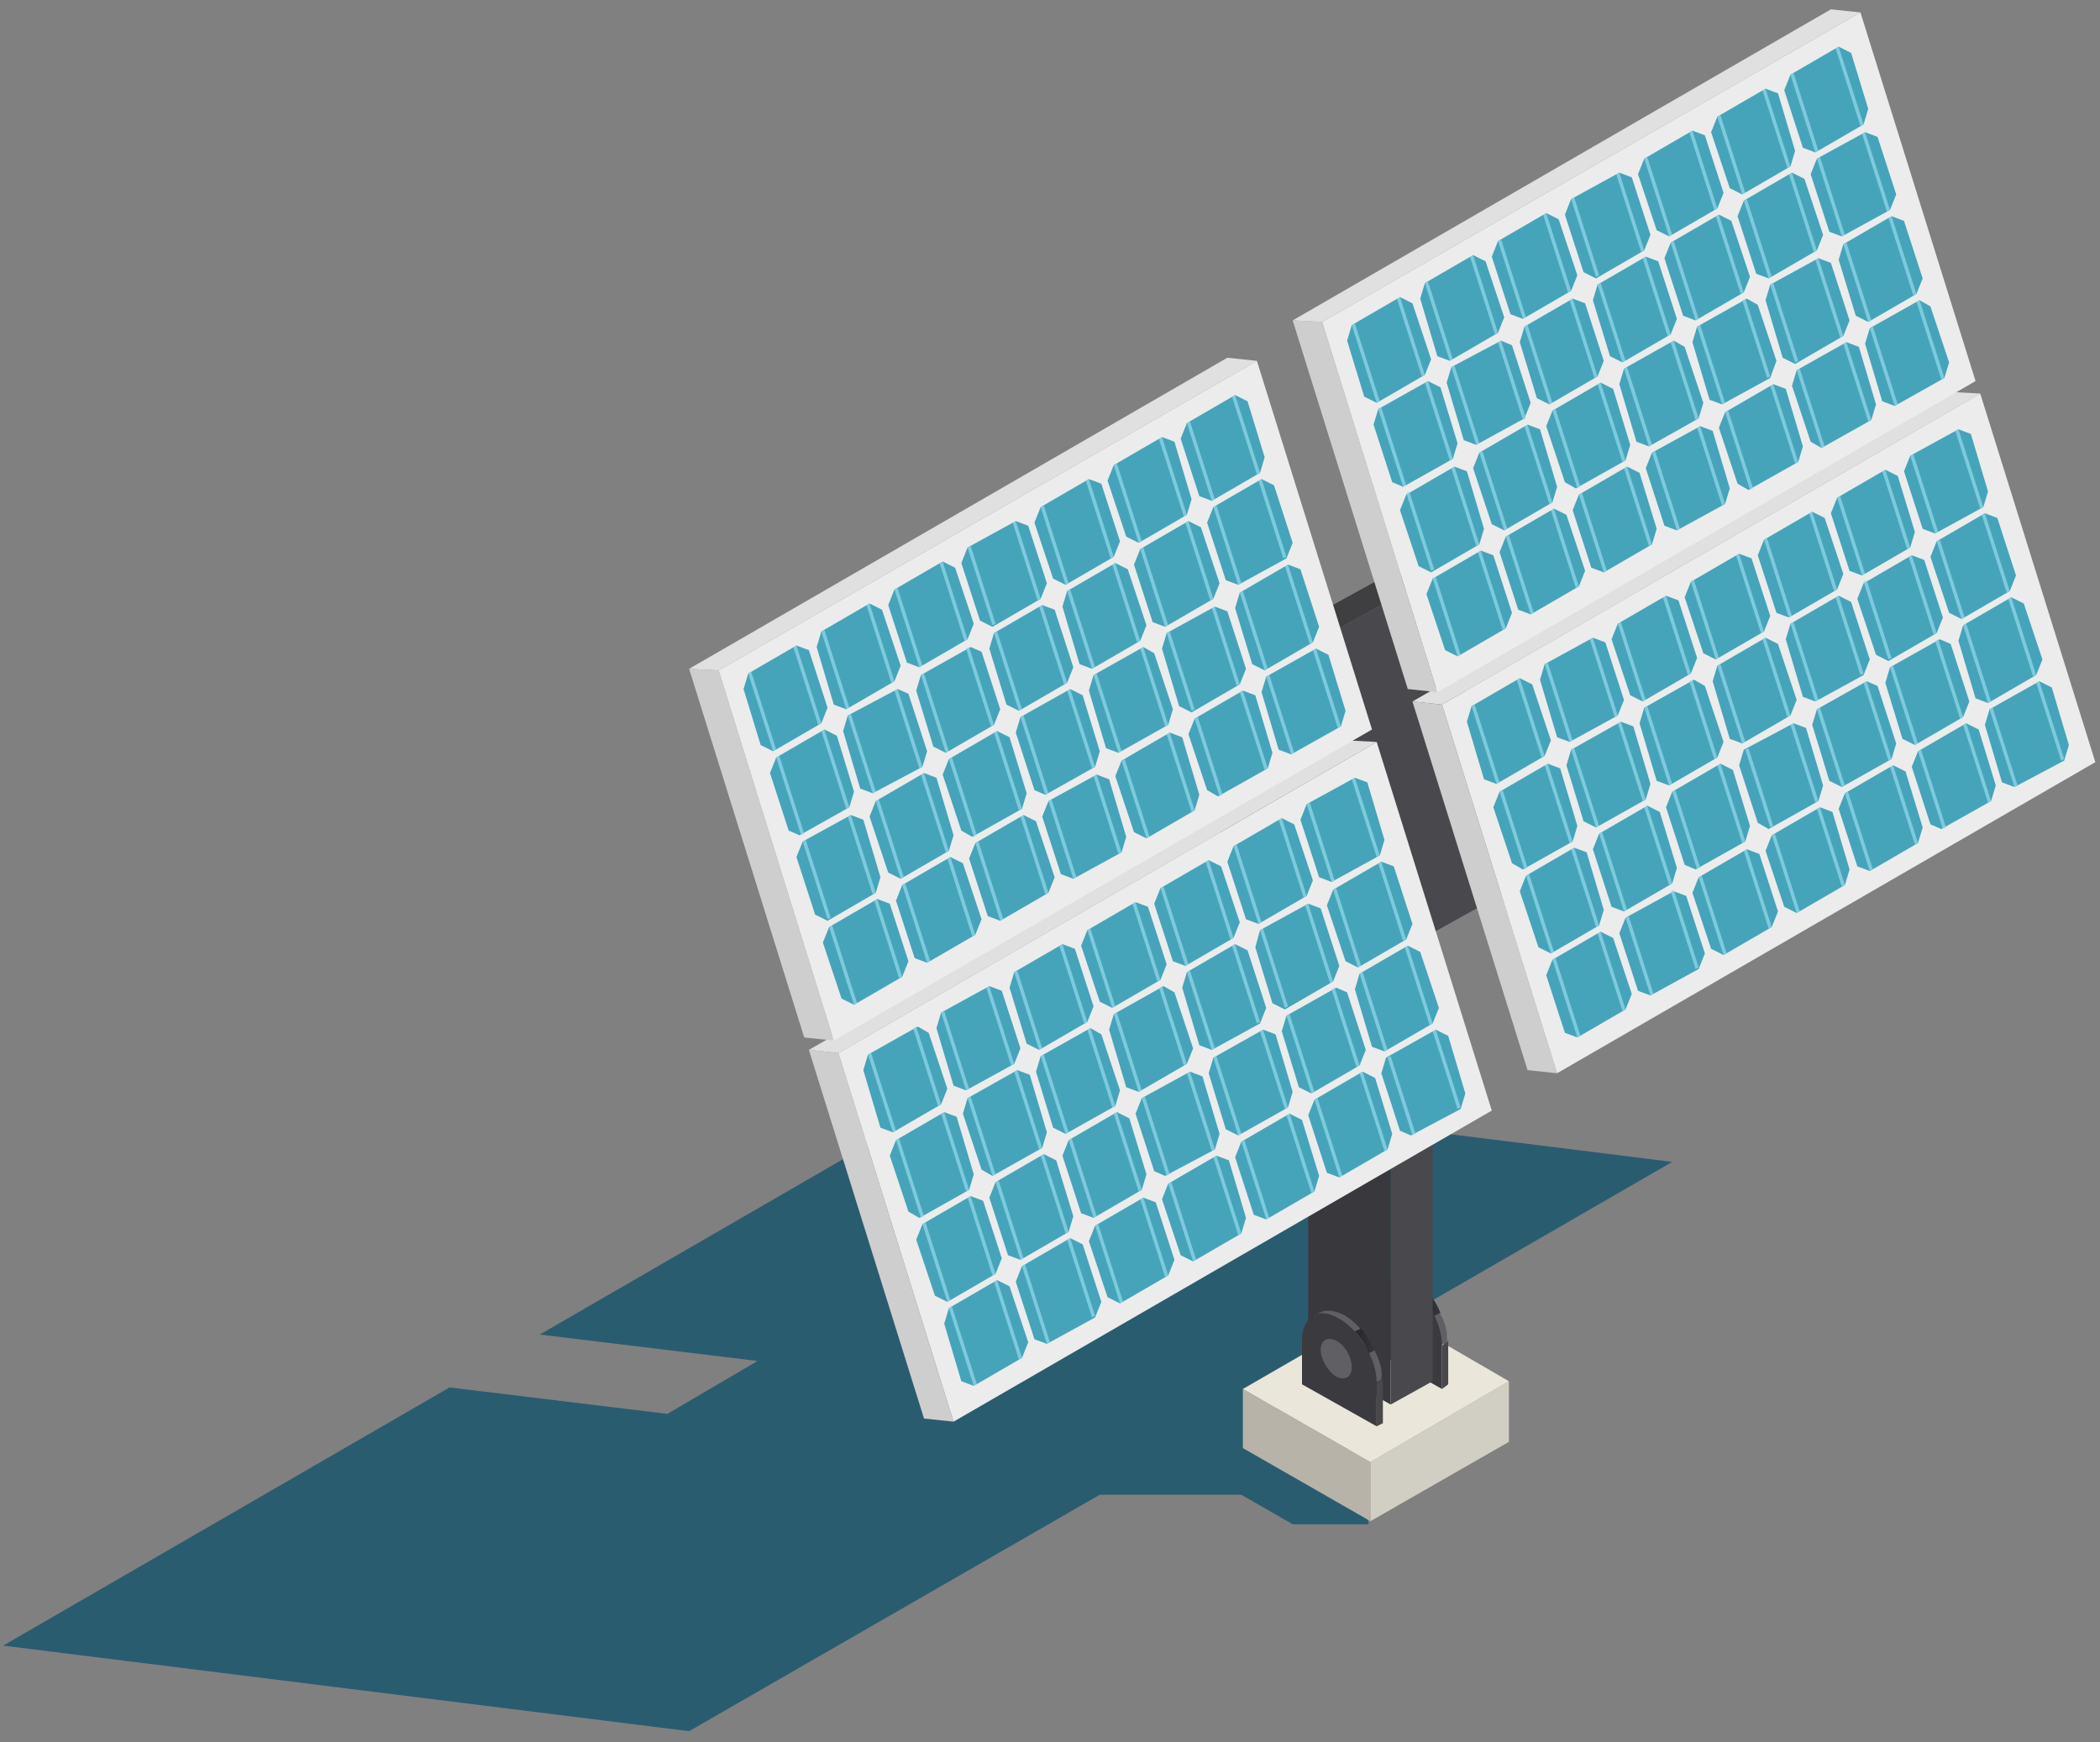 <?xml version="1.0" encoding="UTF-8"?>
<svg width="135px" height="112px" viewBox="0 0 135 112" version="1.1" xmlns="http://www.w3.org/2000/svg" xmlns:xlink="http://www.w3.org/1999/xlink">
    <rect x="0" y="0" width="135" height="112" fill="#808080" stroke="none"/>
    <!-- Generator: Sketch 54.1 (76490) - https://sketchapp.com -->
    <title>7</title>
    <desc>Created with Sketch.</desc>
    <defs>
        <linearGradient x1="3.115%" y1="52.638%" x2="103.585%" y2="52.638%" id="linearGradient-1">
            <stop stop-color="#27262A" offset="0%"></stop>
            <stop stop-color="#2F2F34" offset="59.63%"></stop>
            <stop stop-color="#37373D" offset="100%"></stop>
        </linearGradient>
        <linearGradient x1="1.086%" y1="49.919%" x2="100.608%" y2="49.919%" id="linearGradient-2">
            <stop stop-color="#27262A" offset="0%"></stop>
            <stop stop-color="#2F2F34" offset="59.63%"></stop>
            <stop stop-color="#37373D" offset="100%"></stop>
        </linearGradient>
        <linearGradient x1="2.6%" y1="54.438%" x2="103.062%" y2="54.438%" id="linearGradient-3">
            <stop stop-color="#27262A" offset="0%"></stop>
            <stop stop-color="#2F2F34" offset="59.63%"></stop>
            <stop stop-color="#37373D" offset="100%"></stop>
        </linearGradient>
    </defs>
    <g id="Page-1" stroke="none" stroke-width="1" fill="none" fill-rule="evenodd">
        <g id="20220-[преобразованный]" transform="translate(-276, -140)" fill-rule="nonzero">
            <g id="Group">
                <g id="7" transform="translate(276.2, 140)">
                    <polygon id="Path" fill="#2A5C70" points="80.3 90.3 107.3 74.7 63.2 69.2 34.5 85.8 48.5 87.5 42.7 90.9 28.7 89.2 2.84217094e-14 105.8 44.1 111.3 70.5 96.1 79.6 96.1 82.9 98 87.8 98 85.8 90.5 80.3 90.5"></polygon>
                    <g id="_x35__1_" transform="translate(43.8, 0)">
                        <g id="Group" transform="translate(35, 54)">
                            <g id="Axonometric_Cube_40_" transform="translate(0, 30)">
                                <polygon id="Cube_face_-_left_3_" fill="#B7B3A9" points="9.1 13.8 0.9 9.1 0.9 5.3 9.1 10"></polygon>
                                <polygon id="Cube_face_-_right_3_" fill="#D1CEC4" points="18 8.7 9.1 13.8 9.1 10 18 4.8"></polygon>
                                <polygon id="Cube_face_-_top_4_" fill="#EAE6DA" points="9.1 10 0.9 5.3 9.9 0.1 18 4.8"></polygon>
                            </g>
                            <g transform="translate(4, 0)" id="Path">
                                <g transform="translate(4, 27)">
                                    <polygon fill="#48484D" points="5.7 5.5 5.7 8.3 6.1 8 6.1 5.2"></polygon>
                                    <path d="M5.6,3.5 C5.4,3 5.1,2.5 4.7,2.1 C4.4,1.7 4,1.4 3.7,1.2 C3,0.8 2.4,0.8 2,1 L1.6,1.2 C2,0.9 2.6,1 3.3,1.4 C3.7,1.6 4,1.9 4.3,2.3 C4.7,2.7 5,3.2 5.2,3.7 C5.5,4.3 5.6,4.9 5.6,5.5 L6,5.3 C6.1,4.7 5.9,4 5.6,3.5 Z" fill="#5F5F64"></path>
                                    <path d="M3.3,1.4 C2,0.6 0.9,1.2 0.9,2.8 L0.9,5.6 L5.7,8.3 L5.7,5.5 C5.7,4 4.6,2.1 3.3,1.4 Z" fill="#3B3B3F"></path>
                                    <path d="M4.7,2 L4.3,2.2 C4.7,2.6 5,3.1 5.2,3.6 L5.6,3.4 C5.4,2.9 5.1,2.4 4.7,2 Z" fill="url(#linearGradient-1)"></path>
                                </g>
                                <g transform="translate(1, 0)">
                                    <polygon fill="#48484D" points="5.4 6.5 8.1 4.9 8.1 34.8 5.4 36.3"></polygon>
                                    <path d="M7.6,3 C7.3,2.4 7,1.9 6.6,1.4 C6.3,1 5.9,0.7 5.4,0.4 C4.7,0 4,-0.1 3.5,0.2 L0.8,1.7 C1.3,1.4 1.9,1.5 2.7,1.9 C3.1,2.1 3.5,2.5 3.9,2.9 C4.3,3.4 4.7,3.9 4.9,4.5 C5.2,5.2 5.4,5.8 5.4,6.5 L8.1,5 C8.1,4.3 7.9,3.6 7.6,3 Z" fill="#5F5F64"></path>
                                    <path d="M3.9,2.9 L6.6,1.4 C7,1.9 7.4,2.4 7.6,3 L4.9,4.5 C4.7,3.9 4.4,3.4 3.9,2.9 L3.9,2.9 Z" fill="url(#linearGradient-2)"></path>
                                    <path d="M2.8,2 C4.3,2.8 5.4,4.9 5.4,6.5 L5.4,36.3 L0.1,33.3 L0.1,3.5 C0.2,1.8 1.3,1.1 2.8,2 Z" fill="#39393D"></path>
                                </g>
                                <g transform="translate(0, 30)">
                                    <polygon fill="#48484D" points="5.5 4.9 5.5 7.7 5.9 7.5 5.9 4.7"></polygon>
                                    <path d="M5.4,2.9 C5.2,2.4 4.9,1.9 4.5,1.5 C4.2,1.1 3.8,0.8 3.5,0.6 C2.8,0.2 2.2,0.2 1.8,0.4 L1.4,0.6 C1.8,0.3 2.4,0.4 3.1,0.8 C3.5,1 3.8,1.3 4.1,1.7 C4.5,2.1 4.8,2.6 5,3.1 C5.3,3.7 5.4,4.3 5.4,4.9 L5.8,4.7 C5.9,4.1 5.7,3.5 5.4,2.9 Z" fill="#5F5F64"></path>
                                    <path d="M3.1,0.8 C1.8,0 0.7,0.6 0.7,2.2 L0.7,5 L5.5,7.7 L5.5,4.9 C5.5,3.4 4.4,1.5 3.1,0.8 Z" fill="#3B3B3F"></path>
                                    <path d="M4.5,1.4 L4.1,1.6 C4.5,2 4.8,2.5 5,3 L5.4,2.8 C5.2,2.4 4.9,1.9 4.5,1.4 Z" fill="url(#linearGradient-3)"></path>
                                </g>
                            </g>
                            <g id="Axonometric_Cylinder_36_" transform="translate(5, 32)" fill="#5F5F64">
                                <path d="M2.9,1.9 C2.9,2.5 2.5,2.8 1.9,2.5 C1.4,2.2 0.9,1.4 0.9,0.8 C0.9,0.2 1.3,-0.1 1.9,0.2 C2.5,0.5 2.9,1.3 2.9,1.9 Z" id="Cylinder_face_102_"></path>
                            </g>
                        </g>
                        <g id="Group" transform="translate(31, 36)">
                            <polygon id="Path" fill="#39393D" points="9.3 28.3 6.6 28 0.7 8.4 3.4 8.7"></polygon>
                            <polygon id="Path" fill="#3F3F42" points="3.4 8.7 0.7 8.4 14.3 0.9 17 1.1"></polygon>
                            <polygon id="Path" fill="#48484D" points="17 1.1 23 20.7 9.3 28.3 3.4 8.7"></polygon>
                        </g>
                        <g id="Group" transform="translate(39, 0)">
                            <g transform="translate(7, 25)">
                                <g id="Path">
                                    <polygon fill="#CECECE" points="10.1 44 8.2 43.8 0.8 20.1 2.7 20.3"></polygon>
                                    <polygon fill="#E0E0E0" points="2.7 20.3 0.8 20.1 35.4 0.2 37.3 0.3"></polygon>
                                    <polygon fill="#ECECEC" points="37.3 0.3 44.7 24 10.1 44 2.7 20.3"></polygon>
                                </g>
                                <g transform="translate(4, 2)">
                                    <g transform="translate(0, 16)">
                                        <g transform="translate(5, 16)">
                                            <polygon id="Path" fill="#45A4BA" points="2.4 7.7 1.6 7.4 0.4 3.7 0.8 2.7 3.9 0.9 4.7 1.3 5.9 4.9 5.5 5.9"></polygon>
                                            <path d="M0.8,2.7 L1,2.6 L2.6,7.6 L2.4,7.7 L0.8,2.7 Z M5.5,5.9 L3.9,0.9 L3.9,0.9 L3.7,1 L5.3,6 L5.5,5.9 L5.5,5.9 Z" id="Shape" fill="#96DAED" opacity="0.7"></path>
                                        </g>
                                        <g transform="translate(3, 11)">
                                            <polygon id="Path" fill="#45A4BA" points="2.7 7.3 1.9 6.9 0.7 3.3 1.1 2.3 4.2 0.5 5 0.8 6.1 4.5 5.8 5.5"></polygon>
                                            <path d="M1.1,2.3 L1.3,2.2 L2.9,7.2 L2.7,7.3 L1.1,2.3 Z M5.8,5.5 L4.2,0.5 L4.2,0.5 L4,0.6 L5.6,5.6 L5.8,5.5 L5.8,5.5 Z" id="Shape" fill="#96DAED" opacity="0.7"></path>
                                        </g>
                                        <g transform="translate(2, 6)">
                                            <polygon id="Path" fill="#45A4BA" points="1.9 6.9 1.2 6.5 0 2.9 0.4 1.9 3.5 0.1 4.3 0.4 5.4 4.1 5.1 5.1"></polygon>
                                            <path d="M0.4,1.9 L0.6,1.8 L2.2,6.8 L2,6.9 L0.4,1.9 Z M5.1,5.1 L3.5,0.1 L3.5,0.1 L3.3,0.2 L4.9,5.2 L5.1,5.1 L5.1,5.1 Z" id="Shape" fill="#96DAED" opacity="0.7"></path>
                                        </g>
                                        <g>
                                            <polygon id="Path" fill="#45A4BA" points="2.2 7.4 1.4 7.1 0.3 3.4 0.6 2.4 3.7 0.6 4.5 1 5.7 4.6 5.3 5.6"></polygon>
                                            <path d="M0.6,2.4 L0.8,2.3 L2.4,7.3 L2.2,7.4 L0.6,2.4 Z M5.3,5.6 L3.7,0.6 L3.7,0.6 L3.5,0.7 L5.1,5.7 L5.3,5.6 L5.3,5.6 Z" id="Shape" fill="#96DAED" opacity="0.7"></path>
                                        </g>
                                    </g>
                                    <g transform="translate(5, 14)">
                                        <g transform="translate(5, 16)">
                                            <polygon id="Path" fill="#45A4BA" points="2.1 7 1.3 6.7 0.1 3 0.5 2 3.6 0.3 4.4 0.6 5.6 4.3 5.2 5.3"></polygon>
                                            <path d="M0.5,2 L0.7,1.9 L2.3,6.9 L2.1,7 L0.5,2 Z M5.2,5.2 L3.6,0.2 L3.6,0.2 L3.4,0.3 L5,5.3 L5.2,5.2 L5.2,5.2 Z" id="Shape" fill="#96DAED" opacity="0.7"></path>
                                        </g>
                                        <g transform="translate(3, 10)">
                                            <polygon id="Path" fill="#45A4BA" points="2.4 7.6 1.6 7.3 0.4 3.6 0.8 2.6 3.9 0.8 4.7 1.2 5.8 4.8 5.5 5.8"></polygon>
                                            <path d="M0.8,2.6 L1,2.5 L2.6,7.5 L2.4,7.6 L0.8,2.6 Z M5.5,5.8 L3.9,0.8 L3.9,0.8 L3.7,0.9 L5.3,5.9 L5.5,5.8 L5.5,5.8 Z" id="Shape" fill="#96DAED" opacity="0.7"></path>
                                        </g>
                                        <g transform="translate(1, 5)">
                                            <polygon id="Path" fill="#45A4BA" points="2.6 7.2 1.8 6.8 0.7 3.2 1 2.2 4.2 0.4 5 0.7 6.1 4.4 5.8 5.4"></polygon>
                                            <path d="M1,2.2 L1.2,2.1 L2.8,7.1 L2.6,7.2 L1,2.2 Z M5.8,5.4 L4.2,0.4 L4.2,0.4 L4,0.5 L5.6,5.5 L5.8,5.4 L5.8,5.4 Z" id="Shape" fill="#96DAED" opacity="0.7"></path>
                                        </g>
                                        <g>
                                            <polygon id="Path" fill="#45A4BA" points="1.9 6.7 1.1 6.4 0 2.7 0.3 1.7 3.4 0 4.2 0.3 5.4 4 5 5"></polygon>
                                            <path d="M0.3,1.7 L0.5,1.6 L2.1,6.6 L1.9,6.7 L0.3,1.7 Z M5,5 L3.4,0 L3.4,0 L3.2,0.1 L4.8,5.1 L5,5 L5,5 Z" id="Shape" fill="#96DAED" opacity="0.7"></path>
                                        </g>
                                    </g>
                                    <g transform="translate(9, 11)">
                                        <g transform="translate(5, 16)">
                                            <polygon id="Path" fill="#45A4BA" points="2.8 7.4 2 7 0.8 3.4 1.2 2.4 4.3 0.6 5.1 0.9 6.3 4.6 5.9 5.6"></polygon>
                                            <path d="M1.2,2.4 L1.4,2.3 L3,7.3 L2.8,7.4 L1.2,2.4 Z M5.9,5.6 L4.3,0.6 L4.3,0.6 L4.1,0.7 L5.7,5.7 L5.9,5.6 L5.9,5.6 Z" id="Shape" fill="#96DAED" opacity="0.7"></path>
                                        </g>
                                        <g transform="translate(4, 11)">
                                            <polygon id="Path" fill="#45A4BA" points="2 6.9 1.3 6.6 0.1 2.9 0.5 1.9 3.6 0.1 4.4 0.5 5.5 4.1 5.2 5.1"></polygon>
                                            <path d="M0.5,1.9 L0.7,1.8 L2.3,6.8 L2.1,6.9 L0.5,1.9 Z M5.2,5.1 L3.6,0.1 L3.6,0.1 L3.4,0.2 L5,5.2 L5.2,5.1 L5.2,5.1 Z" id="Shape" fill="#96DAED" opacity="0.7"></path>
                                        </g>
                                        <g transform="translate(2, 5)">
                                            <polygon id="Path" fill="#45A4BA" points="2.3 7.5 1.5 7.2 0.4 3.5 0.7 2.5 3.9 0.7 4.6 1.1 5.8 4.7 5.4 5.7"></polygon>
                                            <path d="M0.7,2.5 L0.9,2.4 L2.5,7.4 L2.3,7.5 L0.7,2.5 Z M5.4,5.7 L3.8,0.7 L3.8,0.7 L3.6,0.8 L5.2,5.8 L5.4,5.7 L5.4,5.7 Z" id="Shape" fill="#96DAED" opacity="0.7"></path>
                                        </g>
                                        <g>
                                            <polygon id="Path" fill="#45A4BA" points="2.6 7.1 1.8 6.7 0.6 3.1 1 2.1 4.1 0.3 4.9 0.6 6.1 4.3 5.7 5.3"></polygon>
                                            <path d="M1,2.1 L1.2,2 L2.8,7 L2.6,7.1 L1,2.1 Z M5.7,5.3 L4.1,0.3 L4.1,0.3 L3.9,0.4 L5.5,5.4 L5.7,5.3 L5.7,5.3 Z" id="Shape" fill="#96DAED" opacity="0.7"></path>
                                        </g>
                                    </g>
                                    <g transform="translate(14, 8)">
                                        <g transform="translate(5, 16)">
                                            <polygon id="Path" fill="#45A4BA" points="2.5 7.7 1.7 7.3 0.5 3.7 0.9 2.7 4 0.9 4.8 1.2 5.9 4.9 5.6 5.9"></polygon>
                                            <path d="M0.9,2.7 L1.1,2.6 L2.7,7.6 L2.5,7.7 L0.9,2.7 Z M5.6,5.9 L4,0.9 L4,0.9 L3.8,1 L5.4,6 L5.6,5.9 L5.6,5.9 Z" id="Shape" fill="#96DAED" opacity="0.7"></path>
                                        </g>
                                        <g transform="translate(3, 11)">
                                            <polygon id="Path" fill="#45A4BA" points="2.7 7.3 2 6.9 0.8 3.2 1.1 2.2 4.3 0.5 5.1 0.8 6.2 4.5 5.9 5.5"></polygon>
                                            <path d="M1.2,2.2 L1.4,2.1 L3,7.1 L2.8,7.2 L1.2,2.2 Z M5.9,5.5 L4.3,0.5 L4.3,0.5 L4.1,0.6 L5.7,5.6 L5.9,5.5 L5.9,5.5 Z" id="Shape" fill="#96DAED" opacity="0.7"></path>
                                        </g>
                                        <g transform="translate(2, 6)">
                                            <polygon id="Path" fill="#45A4BA" points="2 6.8 1.2 6.5 0.1 2.8 0.4 1.8 3.5 0 4.3 0.4 5.5 4 5.1 5"></polygon>
                                            <path d="M0.4,1.8 L0.6,1.7 L2.2,6.7 L2,6.8 L0.4,1.8 Z M5.1,5 L3.5,0 L3.5,0 L3.3,0.1 L4.9,5.1 L5.1,5 L5.1,5 Z" id="Shape" fill="#96DAED" opacity="0.7"></path>
                                        </g>
                                        <g>
                                            <polygon id="Path" fill="#45A4BA" points="2.3 7.4 1.5 7 0.3 3.4 0.7 2.4 3.8 0.6 4.6 0.9 5.8 4.6 5.4 5.6"></polygon>
                                            <path d="M0.7,2.4 L0.9,2.3 L2.5,7.3 L2.3,7.4 L0.7,2.4 Z M5.4,5.6 L3.8,0.6 L3.8,0.6 L3.6,0.7 L5.2,5.7 L5.4,5.6 L5.4,5.6 Z" id="Shape" fill="#96DAED" opacity="0.7"></path>
                                        </g>
                                    </g>
                                    <g transform="translate(19, 5)">
                                        <g transform="translate(5, 17)">
                                            <polygon id="Path" fill="#45A4BA" points="2.2 7 1.4 6.7 0.2 3 0.6 2 3.7 0.2 4.5 0.6 5.6 4.2 5.3 5.2"></polygon>
                                            <path d="M0.6,2 L0.8,1.9 L2.4,6.9 L2.2,7 L0.6,2 Z M5.3,5.2 L3.7,0.2 L3.7,0.2 L3.5,0.3 L5.1,5.3 L5.3,5.2 L5.3,5.2 Z" id="Shape" fill="#96DAED" opacity="0.7"></path>
                                        </g>
                                        <g transform="translate(3, 11)">
                                            <polygon id="Path" fill="#45A4BA" points="2.4 7.6 1.6 7.2 0.5 3.6 0.8 2.6 4 0.8 4.7 1.1 5.9 4.8 5.6 5.8"></polygon>
                                            <path d="M0.8,2.6 L1,2.5 L2.6,7.5 L2.4,7.6 L0.8,2.6 Z M5.6,5.8 L4,0.8 L4,0.8 L3.8,0.9 L5.4,5.9 L5.6,5.8 L5.6,5.8 Z" id="Shape" fill="#96DAED" opacity="0.7"></path>
                                        </g>
                                        <g transform="translate(1, 6)">
                                            <polygon id="Path" fill="#45A4BA" points="2.7 7.1 1.9 6.8 0.8 3.1 1.1 2.1 4.2 0.3 5 0.7 6.2 4.4 5.8 5.4"></polygon>
                                            <path d="M1.1,2.1 L1.3,2 L2.9,7 L2.7,7.1 L1.1,2.1 Z M5.8,5.3 L4.2,0.3 L4.2,0.3 L4,0.4 L5.6,5.4 L5.8,5.3 L5.8,5.3 Z" id="Shape" fill="#96DAED" opacity="0.7"></path>
                                        </g>
                                        <g>
                                            <polygon id="Path" fill="#45A4BA" points="2 7.7 1.2 7.4 0 3.7 0.4 2.7 3.5 0.9 4.3 1.3 5.5 4.9 5.1 5.9"></polygon>
                                            <path d="M0.4,2.7 L0.6,2.6 L2.2,7.6 L2,7.7 L0.4,2.7 Z M5.1,5.9 L3.5,0.9 L3.5,0.9 L3.3,1 L4.9,6 L5.1,5.9 L5.1,5.9 Z" id="Shape" fill="#96DAED" opacity="0.7"></path>
                                        </g>
                                    </g>
                                    <g transform="translate(23, 3)">
                                        <g transform="translate(5, 16)">
                                            <polygon id="Path" fill="#45A4BA" points="2.8 7.3 2.1 7 0.9 3.3 1.3 2.3 4.4 0.5 5.2 0.9 6.3 4.5 6 5.5"></polygon>
                                            <path d="M1.3,2.3 L1.5,2.2 L3.1,7.2 L2.9,7.3 L1.3,2.3 Z M6,5.5 L4.4,0.5 L4.4,0.5 L4.2,0.6 L5.8,5.6 L6,5.5 L6,5.5 Z" id="Shape" fill="#96DAED" opacity="0.7"></path>
                                        </g>
                                        <g transform="translate(4, 11)">
                                            <polygon id="Path" fill="#45A4BA" points="2.1 6.9 1.3 6.5 0.2 2.9 0.5 1.9 3.7 0.1 4.4 0.4 5.6 4.1 5.2 5.1"></polygon>
                                            <path d="M0.5,1.9 L0.7,1.8 L2.3,6.8 L2.1,6.9 L0.5,1.9 Z M5.2,5.1 L3.6,0.1 L3.6,0.1 L3.4,0.2 L5,5.2 L5.2,5.1 L5.2,5.1 Z" id="Shape" fill="#96DAED" opacity="0.7"></path>
                                        </g>
                                        <g transform="translate(2, 5)">
                                            <polygon id="Path" fill="#45A4BA" points="2.4 7.5 1.6 7.1 0.4 3.5 0.8 2.5 3.9 0.7 4.7 1 5.9 4.7 5.5 5.7"></polygon>
                                            <path d="M0.8,2.4 L1,2.3 L2.6,7.3 L2.4,7.4 L0.8,2.4 Z M5.5,5.7 L3.9,0.7 L3.9,0.7 L3.7,0.8 L5.3,5.8 L5.5,5.7 L5.5,5.7 Z" id="Shape" fill="#96DAED" opacity="0.7"></path>
                                        </g>
                                        <g>
                                            <polygon id="Path" fill="#45A4BA" points="2.7 7 1.9 6.7 0.7 3 1.1 2 4.2 0.2 5 0.6 6.1 4.2 5.8 5.2"></polygon>
                                            <path d="M1.1,2 L1.3,1.9 L2.9,6.9 L2.7,7 L1.1,2 Z M5.8,5.2 L4.2,0.2 L4.2,0.2 L4,0.3 L5.6,5.3 L5.8,5.2 L5.8,5.2 Z" id="Shape" fill="#96DAED" opacity="0.7"></path>
                                        </g>
                                    </g>
                                    <g transform="translate(28, 0)">
                                        <g transform="translate(5, 16)">
                                            <polygon id="Path" fill="#45A4BA" points="2.5 7.6 1.7 7.3 0.6 3.6 0.9 2.6 4.1 0.8 4.9 1.2 6 4.9 5.7 5.9"></polygon>
                                            <path d="M0.9,2.6 L1.1,2.5 L2.7,7.5 L2.5,7.6 L0.9,2.6 Z M5.7,5.8 L4.1,0.8 L4.1,0.8 L3.9,0.9 L5.5,5.9 L5.7,5.8 L5.7,5.8 Z" id="Shape" fill="#96DAED" opacity="0.7"></path>
                                        </g>
                                        <g transform="translate(3, 11)">
                                            <polygon id="Path" fill="#45A4BA" points="2.8 7.2 2 6.9 0.9 3.2 1.2 2.2 4.3 0.4 5.1 0.8 6.3 4.4 5.9 5.4"></polygon>
                                            <path d="M1.2,2.2 L1.4,2.1 L3,7.1 L2.8,7.2 L1.2,2.2 Z M5.9,5.4 L4.3,0.4 L4.3,0.4 L4.1,0.5 L5.7,5.5 L5.9,5.4 L5.9,5.4 Z" id="Shape" fill="#96DAED" opacity="0.7"></path>
                                        </g>
                                        <g transform="translate(2, 6)">
                                            <polygon id="Path" fill="#45A4BA" points="2.1 6.8 1.3 6.4 0.1 2.8 0.5 1.8 3.6 0 4.4 0.3 5.6 4 5.2 5"></polygon>
                                            <path d="M0.5,1.8 L0.7,1.7 L2.3,6.7 L2.1,6.8 L0.5,1.8 Z M5.2,5 L3.6,0 L3.6,0 L3.4,0.1 L5,5.1 L5.2,5 L5.2,5 Z" id="Shape" fill="#96DAED" opacity="0.7"></path>
                                        </g>
                                        <g>
                                            <polygon id="Path" fill="#45A4BA" points="2.4 7.3 1.6 7 0.4 3.3 0.8 2.3 3.9 0.6 4.7 0.9 5.8 4.6 5.5 5.6"></polygon>
                                            <path d="M0.8,2.3 L1,2.2 L2.6,7.2 L2.4,7.3 L0.8,2.3 Z M5.5,5.6 L3.9,0.6 L3.9,0.6 L3.7,0.7 L5.3,5.7 L5.5,5.6 L5.5,5.6 Z" id="Shape" fill="#96DAED" opacity="0.7"></path>
                                        </g>
                                    </g>
                                </g>
                            </g>
                            <g>
                                <g id="Path">
                                    <polygon fill="#CECECE" points="9.4 44.5 7.5 44.3 0.1 20.6 2 20.7"></polygon>
                                    <polygon fill="#E0E0E0" points="2 20.7 0.1 20.6 34.7 0.6 36.6 0.8"></polygon>
                                    <polygon fill="#ECECEC" points="36.6 0.8 44 24.5 9.4 44.5 2 20.7"></polygon>
                                </g>
                                <g transform="translate(3, 3)">
                                    <g transform="translate(0, 16)">
                                        <g transform="translate(5, 16)">
                                            <polygon id="Path" fill="#45A4BA" points="2.7 7.2 1.9 6.8 0.7 3.2 1.1 2.2 4.2 0.4 5 0.7 6.2 4.4 5.8 5.4"></polygon>
                                            <path d="M1.1,2.2 L1.3,2.1 L2.9,7.1 L2.7,7.2 L1.1,2.2 Z M5.8,5.4 L4.2,0.4 L4.2,0.4 L4,0.5 L5.6,5.5 L5.8,5.4 L5.8,5.4 Z" id="Shape" fill="#96DAED" opacity="0.7"></path>
                                        </g>
                                        <g transform="translate(4, 11)">
                                            <polygon id="Path" fill="#45A4BA" points="2 6.8 1.2 6.4 0 2.8 0.4 1.8 3.5 0 4.3 0.3 5.4 4 5.1 5"></polygon>
                                            <path d="M0.4,1.7 L0.6,1.6 L2.2,6.6 L2,6.7 L0.4,1.7 Z M5.1,5 L3.5,0 L3.5,0 L3.3,0.1 L4.9,5.1 L5.1,5 L5.1,5 Z" id="Shape" fill="#96DAED" opacity="0.7"></path>
                                        </g>
                                        <g transform="translate(2, 5)">
                                            <polygon id="Path" fill="#45A4BA" points="2.2 7.3 1.5 7 0.3 3.3 0.6 2.3 3.8 0.5 4.6 0.9 5.7 4.5 5.4 5.5"></polygon>
                                            <path d="M0.6,2.3 L0.8,2.2 L2.4,7.2 L2.2,7.3 L0.6,2.3 Z M5.4,5.5 L3.8,0.5 L3.8,0.5 L3.6,0.6 L5.2,5.6 L5.4,5.5 L5.4,5.5 Z" id="Shape" fill="#96DAED" opacity="0.7"></path>
                                        </g>
                                        <g>
                                            <polygon id="Path" fill="#45A4BA" points="2.5 6.9 1.7 6.5 0.6 2.9 0.9 1.9 4 0.1 4.8 0.5 6 4.1 5.6 5.1"></polygon>
                                            <path d="M0.9,1.9 L1.1,1.8 L2.7,6.8 L2.5,6.9 L0.9,1.9 Z M5.6,5.1 L4,0.1 L4,0.1 L3.8,0.2 L5.4,5.2 L5.6,5.1 L5.6,5.1 Z" id="Shape" fill="#96DAED" opacity="0.7"></path>
                                        </g>
                                    </g>
                                    <g transform="translate(5, 13)">
                                        <g transform="translate(5, 16)">
                                            <polygon id="Path" fill="#45A4BA" points="2.4 7.5 1.6 7.2 0.4 3.5 0.8 2.5 3.9 0.7 4.7 1.1 5.9 4.7 5.5 5.7"></polygon>
                                            <path d="M0.8,2.5 L1,2.4 L2.6,7.4 L2.4,7.5 L0.8,2.5 Z M5.5,5.7 L3.9,0.7 L3.9,0.7 L3.7,0.8 L5.3,5.8 L5.5,5.7 L5.5,5.7 Z" id="Shape" fill="#96DAED" opacity="0.7"></path>
                                        </g>
                                        <g transform="translate(3, 11)">
                                            <polygon id="Path" fill="#45A4BA" points="2.7 7.1 1.9 6.7 0.7 3.1 1.1 2.1 4.2 0.3 5 0.6 6.1 4.3 5.8 5.3"></polygon>
                                            <path d="M1.1,2.1 L1.3,2 L2.9,7 L2.7,7.1 L1.1,2.1 Z M5.8,5.3 L4.2,0.3 L4.2,0.3 L4,0.4 L5.6,5.4 L5.8,5.3 L5.8,5.3 Z" id="Shape" fill="#96DAED" opacity="0.7"></path>
                                        </g>
                                        <g transform="translate(2, 5)">
                                            <polygon id="Path" fill="#45A4BA" points="1.9 7.6 1.1 7.3 0 3.6 0.3 2.6 3.5 0.9 4.2 1.2 5.4 4.9 5 5.9"></polygon>
                                            <path d="M0.3,2.6 L0.5,2.5 L2.1,7.5 L1.9,7.6 L0.3,2.6 Z M5.1,5.9 L3.5,0.9 L3.5,0.9 L3.3,1 L4.9,6 L5.1,5.9 L5.1,5.9 Z" id="Shape" fill="#96DAED" opacity="0.7"></path>
                                        </g>
                                        <g>
                                            <polygon id="Path" fill="#45A4BA" points="2.2 7.2 1.4 6.9 0.3 3.2 0.6 2.2 3.7 0.4 4.5 0.8 5.7 4.4 5.3 5.4"></polygon>
                                            <path d="M0.6,2.2 L0.8,2.1 L2.4,7.1 L2.2,7.2 L0.6,2.2 Z M5.3,5.4 L3.7,0.4 L3.7,0.4 L3.5,0.5 L5.1,5.5 L5.3,5.4 L5.3,5.4 Z" id="Shape" fill="#96DAED" opacity="0.7"></path>
                                        </g>
                                    </g>
                                    <g transform="translate(9, 10)">
                                        <g transform="translate(6, 17)">
                                            <polygon id="Path" fill="#45A4BA" points="2.1 6.8 1.3 6.5 0.1 2.8 0.5 1.8 3.6 0 4.4 0.4 5.5 4 5.2 5"></polygon>
                                            <path d="M0.5,1.8 L0.7,1.7 L2.3,6.7 L2.1,6.8 L0.5,1.8 Z M5.2,5 L3.6,0 L3.6,0 L3.4,0.1 L5,5.1 L5.2,5 L5.2,5 Z" id="Shape" fill="#96DAED" opacity="0.7"></path>
                                        </g>
                                        <g transform="translate(4, 11)">
                                            <polygon id="Path" fill="#45A4BA" points="2.3 7.4 1.6 7 0.4 3.4 0.8 2.4 3.9 0.6 4.7 1 5.8 4.6 5.5 5.6"></polygon>
                                            <path d="M0.8,2.4 L1,2.3 L2.6,7.3 L2.4,7.4 L0.8,2.4 Z M5.5,5.6 L3.9,0.6 L3.9,0.6 L3.7,0.7 L5.3,5.7 L5.5,5.6 L5.5,5.6 Z" id="Shape" fill="#96DAED" opacity="0.7"></path>
                                        </g>
                                        <g transform="translate(2, 6)">
                                            <polygon id="Path" fill="#45A4BA" points="2.6 7 1.8 6.6 0.7 3 1 2 4.1 0.2 4.9 0.5 6.1 4.2 5.7 5.2"></polygon>
                                            <path d="M1,2 L1.2,1.9 L2.8,6.9 L2.6,7 L1,2 Z M5.7,5.2 L4.1,0.2 L4.1,0.2 L3.9,0.3 L5.5,5.3 L5.7,5.2 L5.7,5.2 Z" id="Shape" fill="#96DAED" opacity="0.7"></path>
                                        </g>
                                        <g>
                                            <polygon id="Path" fill="#45A4BA" points="2.9 7.5 2.1 7.2 0.9 3.5 1.3 2.5 4.4 0.7 5.2 1.1 6.4 4.7 6 5.7"></polygon>
                                            <path d="M1.3,2.5 L1.5,2.4 L3.1,7.4 L2.9,7.5 L1.3,2.5 Z M6,5.7 L4.4,0.7 L4.4,0.7 L4.2,0.8 L5.8,5.8 L6,5.7 L6,5.7 Z" id="Shape" fill="#96DAED" opacity="0.7"></path>
                                        </g>
                                    </g>
                                    <g transform="translate(14, 8)">
                                        <g transform="translate(5, 16)">
                                            <polygon id="Path" fill="#45A4BA" points="2.8 7.1 2 6.8 0.8 3.1 1.2 2.1 4.3 0.4 5.1 0.7 6.2 4.4 5.9 5.4"></polygon>
                                            <path d="M1.2,2.1 L1.4,2 L3,7 L2.8,7.1 L1.2,2.1 Z M5.9,5.4 L4.3,0.4 L4.3,0.4 L4.1,0.5 L5.7,5.5 L5.9,5.4 L5.9,5.4 Z" id="Shape" fill="#96DAED" opacity="0.7"></path>
                                        </g>
                                        <g transform="translate(4, 10)">
                                            <polygon id="Path" fill="#45A4BA" points="2 7.7 1.2 7.4 0.1 3.7 0.4 2.7 3.6 0.9 4.3 1.3 5.5 4.9 5.2 5.9"></polygon>
                                            <path d="M0.4,2.7 L0.6,2.6 L2.2,7.6 L2,7.7 L0.4,2.7 Z M5.2,5.9 L3.6,0.9 L3.6,0.9 L3.4,1 L5,6 L5.2,5.9 L5.2,5.9 Z" id="Shape" fill="#96DAED" opacity="0.7"></path>
                                        </g>
                                        <g transform="translate(2, 5)">
                                            <polygon id="Path" fill="#45A4BA" points="2.3 7.3 1.5 6.9 0.4 3.3 0.7 2.3 3.8 0.5 4.6 0.8 5.8 4.5 5.4 5.5"></polygon>
                                            <path d="M0.7,2.3 L0.9,2.2 L2.5,7.2 L2.3,7.3 L0.7,2.3 Z M5.4,5.5 L3.8,0.5 L3.8,0.5 L3.6,0.6 L5.2,5.6 L5.4,5.5 L5.4,5.5 Z" id="Shape" fill="#96DAED" opacity="0.7"></path>
                                        </g>
                                        <g>
                                            <polygon id="Path" fill="#45A4BA" points="2.6 6.9 1.8 6.5 0.6 2.8 1 1.8 4.1 0.1 4.9 0.4 6.1 4.1 5.7 5.1"></polygon>
                                            <path d="M1,1.8 L1.2,1.7 L2.8,6.7 L2.6,6.8 L1,1.8 Z M5.7,5.1 L4.1,0.1 L4.1,0.1 L3.9,0.2 L5.5,5.2 L5.7,5.1 L5.7,5.1 Z" id="Shape" fill="#96DAED" opacity="0.7"></path>
                                        </g>
                                    </g>
                                    <g transform="translate(19, 5)">
                                        <g transform="translate(5, 16)">
                                            <polygon id="Path" fill="#45A4BA" points="2.4 7.5 1.7 7.1 0.5 3.5 0.9 2.5 4 0.7 4.8 1 5.9 4.7 5.6 5.7"></polygon>
                                            <path d="M0.9,2.5 L1.1,2.4 L2.7,7.4 L2.5,7.5 L0.9,2.5 Z M5.6,5.7 L4,0.7 L4,0.7 L3.8,0.8 L5.4,5.8 L5.6,5.7 L5.6,5.7 Z" id="Shape" fill="#96DAED" opacity="0.7"></path>
                                        </g>
                                        <g transform="translate(3, 11)">
                                            <polygon id="Path" fill="#45A4BA" points="2.7 7 1.9 6.7 0.8 3 1.1 2 4.3 0.2 5 0.6 6.2 4.2 5.8 5.3"></polygon>
                                            <path d="M1.1,2 L1.3,1.9 L2.9,6.9 L2.7,7 L1.1,2 Z M5.8,5.2 L4.2,0.2 L4.2,0.2 L4,0.3 L5.6,5.3 L5.8,5.2 L5.8,5.2 Z" id="Shape" fill="#96DAED" opacity="0.7"></path>
                                        </g>
                                        <g transform="translate(2, 5)">
                                            <polygon id="Path" fill="#45A4BA" points="2 7.6 1.2 7.3 0 3.6 0.4 2.6 3.5 0.8 4.3 1.2 5.5 4.8 5.1 5.8"></polygon>
                                            <path d="M0.4,2.6 L0.6,2.5 L2.2,7.5 L2,7.6 L0.4,2.6 Z M5.1,5.8 L3.5,0.8 L3.5,0.8 L3.3,0.9 L4.9,5.9 L5.1,5.8 L5.1,5.8 Z" id="Shape" fill="#96DAED" opacity="0.7"></path>
                                        </g>
                                        <g>
                                            <polygon id="Path" fill="#45A4BA" points="2.3 7.2 1.5 6.8 0.3 3.2 0.7 2.2 3.8 0.4 4.6 0.7 5.8 4.4 5.4 5.4"></polygon>
                                            <path d="M0.7,2.2 L0.9,2.1 L2.5,7.1 L2.3,7.2 L0.7,2.2 Z M5.4,5.4 L3.8,0.4 L3.8,0.4 L3.6,0.5 L5.2,5.5 L5.4,5.4 L5.4,5.4 Z" id="Shape" fill="#96DAED" opacity="0.7"></path>
                                        </g>
                                    </g>
                                    <g transform="translate(24, 2)">
                                        <g transform="translate(5, 17)">
                                            <polygon id="Path" fill="#45A4BA" points="2.1 6.8 1.4 6.4 0.2 2.8 0.5 1.8 3.7 0 4.5 0.3 5.6 4 5.3 5"></polygon>
                                            <path d="M0.5,1.8 L0.7,1.7 L2.3,6.7 L2.1,6.8 L0.5,1.8 Z M5.3,5 L3.7,0 L3.7,0 L3.5,0.1 L5.1,5.1 L5.3,5 L5.3,5 Z" id="Shape" fill="#96DAED" opacity="0.7"></path>
                                        </g>
                                        <g transform="translate(3, 11)">
                                            <polygon id="Path" fill="#45A4BA" points="2.4 7.4 1.6 7 0.5 3.3 0.8 2.3 3.9 0.6 4.7 0.9 5.9 4.6 5.5 5.6"></polygon>
                                            <path d="M0.8,2.3 L1,2.2 L2.6,7.2 L2.4,7.3 L0.8,2.3 Z M5.5,5.6 L3.9,0.6 L3.9,0.6 L3.7,0.7 L5.3,5.7 L5.5,5.6 L5.5,5.6 Z" id="Shape" fill="#96DAED" opacity="0.7"></path>
                                        </g>
                                        <g transform="translate(1, 6)">
                                            <polygon id="Path" fill="#45A4BA" points="2.7 6.9 1.9 6.6 0.7 2.9 1.1 1.9 4.2 0.1 5 0.5 6.2 4.1 5.8 5.1"></polygon>
                                            <path d="M1.1,1.9 L1.3,1.8 L2.9,6.8 L2.7,6.9 L1.1,1.9 Z M5.8,5.1 L4.2,0.1 L4.2,0.1 L4,0.2 L5.6,5.2 L5.8,5.1 L5.8,5.1 Z" id="Shape" fill="#96DAED" opacity="0.7"></path>
                                        </g>
                                        <g>
                                            <polygon id="Path" fill="#45A4BA" points="2 7.5 1.2 7.1 0 3.5 0.4 2.5 3.5 0.7 4.3 1 5.4 4.7 5.1 5.7"></polygon>
                                            <path d="M0.4,2.5 L0.6,2.4 L2.2,7.4 L2,7.5 L0.4,2.5 Z M5.1,5.7 L3.5,0.7 L3.5,0.7 L3.3,0.8 L4.9,5.8 L5.1,5.7 L5.1,5.7 Z" id="Shape" fill="#96DAED" opacity="0.7"></path>
                                        </g>
                                    </g>
                                    <g transform="translate(28, 0)">
                                        <g transform="translate(5, 16)">
                                            <polygon id="Path" fill="#45A4BA" points="2.8 7.1 2 6.8 0.9 3.1 1.2 2.1 4.4 0.3 5.1 0.7 6.3 4.3 6 5.3"></polygon>
                                            <path d="M1.2,2.1 L1.4,2 L3,7 L2.8,7.1 L1.2,2.1 Z M6,5.3 L4.4,0.3 L4.4,0.3 L4.2,0.4 L5.8,5.4 L6,5.3 L6,5.3 Z" id="Shape" fill="#96DAED" opacity="0.7"></path>
                                        </g>
                                        <g transform="translate(4, 10)">
                                            <polygon id="Path" fill="#45A4BA" points="2.1 7.7 1.3 7.3 0.2 3.7 0.5 2.7 3.6 0.9 4.4 1.2 5.6 4.9 5.2 5.9"></polygon>
                                            <path d="M0.5,2.7 L0.7,2.6 L2.3,7.6 L2.1,7.7 L0.5,2.7 Z M5.2,5.9 L3.6,0.9 L3.6,0.9 L3.4,1 L5,6 L5.2,5.9 L5.2,5.9 Z" id="Shape" fill="#96DAED" opacity="0.7"></path>
                                        </g>
                                        <g transform="translate(2, 5)">
                                            <polygon id="Path" fill="#45A4BA" points="2.4 7.2 1.6 6.9 0.4 3.2 0.8 2.2 3.9 0.5 4.7 0.8 5.9 4.5 5.5 5.5"></polygon>
                                            <path d="M0.8,2.2 L1,2.1 L2.6,7.1 L2.4,7.2 L0.8,2.2 Z M5.5,5.5 L3.9,0.5 L3.9,0.5 L3.7,0.6 L5.3,5.6 L5.5,5.5 L5.5,5.5 Z" id="Shape" fill="#96DAED" opacity="0.7"></path>
                                        </g>
                                        <g>
                                            <polygon id="Path" fill="#45A4BA" points="2.7 6.8 1.9 6.5 0.7 2.8 1.1 1.8 4.2 0 5 0.4 6.1 4 5.8 5"></polygon>
                                            <path d="M1.1,1.8 L1.3,1.7 L2.9,6.7 L2.7,6.8 L1.1,1.8 Z M5.8,5 L4.2,0 L4.2,0 L4,0.1 L5.6,5.1 L5.8,5 L5.8,5 Z" id="Shape" fill="#96DAED" opacity="0.7"></path>
                                        </g>
                                    </g>
                                </g>
                            </g>
                        </g>
                        <g id="Group" transform="translate(0, 23)">
                            <g transform="translate(8, 24)">
                                <g id="Path">
                                    <polygon fill="#CECECE" points="9.3 44.4 7.4 44.2 0 20.5 1.9 20.7"></polygon>
                                    <polygon fill="#E0E0E0" points="1.9 20.7 0 20.5 34.6 0.6 36.5 0.7"></polygon>
                                    <polygon fill="#ECECEC" points="36.5 0.7 43.9 24.4 9.3 44.4 1.9 20.7"></polygon>
                                </g>
                                <g transform="translate(3, 3)">
                                    <g transform="translate(0, 16)">
                                        <g transform="translate(5, 16)">
                                            <polygon id="Path" fill="#45A4BA" points="2.6 7.1 1.8 6.8 0.7 3.1 1 2.1 4.1 0.3 4.9 0.7 6.1 4.3 5.7 5.3"></polygon>
                                            <path d="M1,2.1 L1.2,2 L2.8,7 L2.6,7.1 L1,2.1 Z M5.7,5.3 L4.1,0.3 L4.1,0.3 L3.9,0.4 L5.5,5.4 L5.7,5.3 L5.7,5.3 Z" id="Shape" fill="#96DAED" opacity="0.7"></path>
                                        </g>
                                        <g transform="translate(3, 10)">
                                            <polygon id="Path" fill="#45A4BA" points="2.9 7.7 2.1 7.3 0.9 3.7 1.3 2.7 4.4 0.9 5.2 1.2 6.4 4.9 6 5.9"></polygon>
                                            <path d="M1.3,2.7 L1.5,2.6 L3.1,7.6 L2.9,7.7 L1.3,2.7 Z M6,5.9 L4.4,0.9 L4.4,0.9 L4.2,1 L5.8,6 L6,5.9 L6,5.9 Z" id="Shape" fill="#96DAED" opacity="0.7"></path>
                                        </g>
                                        <g transform="translate(2, 5)">
                                            <polygon id="Path" fill="#45A4BA" points="2.1 7.3 1.4 6.9 0.2 3.3 0.6 2.3 3.7 0.5 4.5 0.8 5.6 4.5 5.3 5.5"></polygon>
                                            <path d="M0.6,2.3 L0.8,2.2 L2.4,7.2 L2.2,7.3 L0.6,2.3 Z M5.3,5.5 L3.7,0.5 L3.7,0.5 L3.5,0.6 L5.1,5.6 L5.3,5.5 L5.3,5.5 Z" id="Shape" fill="#96DAED" opacity="0.7"></path>
                                        </g>
                                        <g>
                                            <polygon id="Path" fill="#45A4BA" points="2.4 6.8 1.6 6.5 0.5 2.8 0.8 1.8 4 0 4.7 0.4 5.9 4 5.5 5"></polygon>
                                            <path d="M0.8,1.8 L1,1.7 L2.6,6.7 L2.4,6.8 L0.8,1.8 Z M5.5,5 L3.9,0 L3.9,0 L3.7,0.1 L5.3,5.1 L5.5,5 L5.5,5 Z" id="Shape" fill="#96DAED" opacity="0.7"></path>
                                        </g>
                                    </g>
                                    <g transform="translate(5, 13)">
                                        <g transform="translate(5, 16)">
                                            <polygon id="Path" fill="#45A4BA" points="2.3 7.4 1.5 7.1 0.3 3.4 0.7 2.4 3.8 0.6 4.6 1 5.8 4.7 5.4 5.7"></polygon>
                                            <path d="M0.7,2.4 L0.9,2.3 L2.5,7.3 L2.3,7.4 L0.7,2.4 Z M5.4,5.6 L3.8,0.6 L3.8,0.6 L3.6,0.7 L5.2,5.7 L5.4,5.6 L5.4,5.6 Z" id="Shape" fill="#96DAED" opacity="0.7"></path>
                                        </g>
                                        <g transform="translate(3, 11)">
                                            <polygon id="Path" fill="#45A4BA" points="2.6 7 1.8 6.7 0.6 3 1 2 4.1 0.2 4.9 0.6 6 4.2 5.7 5.2"></polygon>
                                            <path d="M1,2 L1.2,1.9 L2.8,6.9 L2.6,7 L1,2 Z M5.7,5.2 L4.1,0.2 L4.1,0.2 L3.9,0.3 L5.5,5.3 L5.7,5.2 L5.7,5.2 Z" id="Shape" fill="#96DAED" opacity="0.7"></path>
                                        </g>
                                        <g transform="translate(1, 5)">
                                            <polygon id="Path" fill="#45A4BA" points="2.8 7.6 2.1 7.2 0.9 3.6 1.2 2.6 4.4 0.8 5.2 1.1 6.3 4.8 6 5.8"></polygon>
                                            <path d="M1.2,2.6 L1.4,2.5 L3,7.5 L2.8,7.6 L1.2,2.6 Z M6,5.8 L4.4,0.8 L4.4,0.8 L4.2,0.9 L5.8,5.9 L6,5.8 L6,5.8 Z" id="Shape" fill="#96DAED" opacity="0.7"></path>
                                        </g>
                                        <g>
                                            <polygon id="Path" fill="#45A4BA" points="2.1 7.1 1.3 6.8 0.2 3.1 0.5 2.1 3.6 0.4 4.4 0.7 5.6 4.4 5.2 5.4"></polygon>
                                            <path d="M0.5,2.1 L0.7,2 L2.3,7 L2.1,7.1 L0.5,2.1 Z M5.2,5.4 L3.6,0.4 L3.6,0.4 L3.4,0.5 L5,5.5 L5.2,5.4 L5.2,5.4 Z" id="Shape" fill="#96DAED" opacity="0.7"></path>
                                        </g>
                                    </g>
                                    <g transform="translate(9, 10)">
                                        <g transform="translate(6, 17)">
                                            <polygon id="Path" fill="#45A4BA" points="2 6.8 1.2 6.4 0 2.8 0.4 1.8 3.5 0 4.3 0.3 5.5 4 5.1 5"></polygon>
                                            <path d="M0.4,1.8 L0.6,1.7 L2.2,6.7 L2,6.8 L0.4,1.8 Z M5.1,5 L3.5,0 L3.5,0 L3.3,0.1 L4.9,5.1 L5.1,5 L5.1,5 Z" id="Shape" fill="#96DAED" opacity="0.7"></path>
                                        </g>
                                        <g transform="translate(4, 11)">
                                            <polygon id="Path" fill="#45A4BA" points="2.3 7.3 1.5 7 0.3 3.3 0.7 2.3 3.8 0.5 4.6 0.9 5.7 4.5 5.4 5.5"></polygon>
                                            <path d="M0.7,2.3 L0.9,2.2 L2.5,7.2 L2.3,7.3 L0.7,2.3 Z M5.4,5.5 L3.8,0.5 L3.8,0.5 L3.6,0.6 L5.2,5.6 L5.4,5.5 L5.4,5.5 Z" id="Shape" fill="#96DAED" opacity="0.7"></path>
                                        </g>
                                        <g transform="translate(2, 6)">
                                            <polygon id="Path" fill="#45A4BA" points="2.5 6.9 1.7 6.5 0.6 2.9 0.9 1.9 4.1 0.1 4.8 0.5 6 4.1 5.7 5.1"></polygon>
                                            <path d="M0.9,1.9 L1.1,1.8 L2.7,6.8 L2.5,6.9 L0.9,1.9 Z M5.7,5.1 L4.1,0.1 L4.1,0.1 L3.9,0.2 L5.5,5.2 L5.7,5.1 L5.7,5.1 Z" id="Shape" fill="#96DAED" opacity="0.7"></path>
                                        </g>
                                        <g>
                                            <polygon id="Path" fill="#45A4BA" points="2.8 7.5 2 7.1 0.9 3.5 1.2 2.5 4.3 0.7 5.1 1 6.3 4.7 5.9 5.7"></polygon>
                                            <path d="M1.2,2.5 L1.4,2.4 L3,7.4 L2.8,7.5 L1.2,2.5 Z M5.9,5.7 L4.3,0.7 L4.3,0.7 L4.1,0.8 L5.7,5.8 L5.9,5.7 L5.9,5.7 Z" id="Shape" fill="#96DAED" opacity="0.7"></path>
                                        </g>
                                    </g>
                                    <g transform="translate(14, 8)">
                                        <g transform="translate(5, 16)">
                                            <polygon id="Path" fill="#45A4BA" points="2.7 7.1 1.9 6.7 0.7 3.1 1.1 2.1 4.2 0.3 5 0.6 6.1 4.3 5.8 5.3"></polygon>
                                            <path d="M1.1,2.1 L1.3,2 L2.9,7 L2.7,7.1 L1.1,2.1 Z M5.8,5.3 L4.2,0.3 L4.2,0.3 L4,0.4 L5.6,5.4 L5.8,5.3 L5.8,5.3 Z" id="Shape" fill="#96DAED" opacity="0.7"></path>
                                        </g>
                                        <g transform="translate(4, 10)">
                                            <polygon id="Path" fill="#45A4BA" points="1.9 7.6 1.2 7.3 0 3.6 0.4 2.6 3.5 0.9 4.3 1.2 5.4 4.9 5.1 5.9"></polygon>
                                            <path d="M0.4,2.6 L0.6,2.5 L2.2,7.5 L2,7.6 L0.4,2.6 Z M5.1,5.9 L3.5,0.9 L3.5,0.9 L3.3,1 L4.9,6 L5.1,5.9 L5.1,5.9 Z" id="Shape" fill="#96DAED" opacity="0.7"></path>
                                        </g>
                                        <g transform="translate(2, 5)">
                                            <polygon id="Path" fill="#45A4BA" points="2.2 7.2 1.4 6.9 0.3 3.2 0.6 2.2 3.8 0.4 4.5 0.8 5.7 4.4 5.3 5.4"></polygon>
                                            <path d="M0.6,2.2 L0.8,2.1 L2.4,7.1 L2.2,7.2 L0.6,2.2 Z M5.3,5.4 L3.7,0.4 L3.7,0.4 L3.5,0.5 L5.1,5.5 L5.3,5.4 L5.3,5.4 Z" id="Shape" fill="#96DAED" opacity="0.7"></path>
                                        </g>
                                        <g>
                                            <polygon id="Path" fill="#45A4BA" points="2.5 6.8 1.7 6.4 0.5 2.8 0.9 1.8 4 0 4.8 0.3 6 4 5.6 5"></polygon>
                                            <path d="M0.9,1.8 L1.1,1.7 L2.7,6.7 L2.5,6.8 L0.9,1.8 Z M5.6,5 L4,0 L4,0 L3.8,0.1 L5.4,5.1 L5.6,5 L5.6,5 Z" id="Shape" fill="#96DAED" opacity="0.7"></path>
                                        </g>
                                    </g>
                                    <g transform="translate(19, 5)">
                                        <g transform="translate(5, 16)">
                                            <polygon id="Path" fill="#45A4BA" points="2.4 7.4 1.6 7.1 0.4 3.4 0.8 2.4 3.9 0.6 4.7 1 5.8 4.6 5.5 5.6"></polygon>
                                            <path d="M0.8,2.4 L1,2.3 L2.6,7.3 L2.4,7.4 L0.8,2.4 Z M5.5,5.6 L3.9,0.6 L3.9,0.6 L3.7,0.7 L5.3,5.7 L5.5,5.6 L5.5,5.6 Z" id="Shape" fill="#96DAED" opacity="0.7"></path>
                                        </g>
                                        <g transform="translate(3, 11)">
                                            <polygon id="Path" fill="#45A4BA" points="2.6 7 1.8 6.6 0.7 3 1 2 4.2 0.2 5 0.5 6.1 4.2 5.8 5.2"></polygon>
                                            <path d="M1,2 L1.2,1.9 L2.8,6.9 L2.6,7 L1,2 Z M5.8,5.2 L4.2,0.2 L4.2,0.2 L4,0.3 L5.6,5.3 L5.8,5.2 L5.8,5.2 Z" id="Shape" fill="#96DAED" opacity="0.7"></path>
                                        </g>
                                        <g transform="translate(2, 5)">
                                            <polygon id="Path" fill="#45A4BA" points="1.9 7.5 1.1 7.2 0 3.5 0.3 2.5 3.4 0.7 4.2 1.1 5.4 4.8 5 5.8"></polygon>
                                            <path d="M0.3,2.5 L0.5,2.4 L2.1,7.4 L1.9,7.5 L0.3,2.5 Z M5,5.7 L3.4,0.7 L3.4,0.7 L3.2,0.8 L4.8,5.8 L5,5.7 L5,5.7 Z" id="Shape" fill="#96DAED" opacity="0.7"></path>
                                        </g>
                                        <g>
                                            <polygon id="Path" fill="#45A4BA" points="2.2 7.1 1.4 6.8 0.2 3.1 0.6 2.1 3.7 0.3 4.5 0.7 5.7 4.3 5.3 5.3"></polygon>
                                            <path d="M0.6,2.1 L0.8,2 L2.4,7 L2.2,7.1 L0.6,2.1 Z M5.3,5.3 L3.7,0.3 L3.7,0.3 L3.5,0.4 L5.1,5.4 L5.3,5.3 L5.3,5.3 Z" id="Shape" fill="#96DAED" opacity="0.7"></path>
                                        </g>
                                    </g>
                                    <g transform="translate(23, 2)">
                                        <g transform="translate(6, 16)">
                                            <polygon id="Path" fill="#45A4BA" points="2.1 7.7 1.3 7.4 0.1 3.7 0.5 2.7 3.6 0.9 4.4 1.3 5.5 4.9 5.2 5.9"></polygon>
                                            <path d="M0.5,2.7 L0.7,2.6 L2.3,7.6 L2.1,7.7 L0.5,2.7 Z M5.2,5.9 L3.6,0.9 L3.6,0.9 L3.4,1 L5,6 L5.2,5.9 L5.2,5.9 Z" id="Shape" fill="#96DAED" opacity="0.7"></path>
                                        </g>
                                        <g transform="translate(4, 11)">
                                            <polygon id="Path" fill="#45A4BA" points="2.3 7.3 1.5 6.9 0.4 3.3 0.7 2.3 3.9 0.5 4.6 0.8 5.8 4.5 5.4 5.5"></polygon>
                                            <path d="M0.7,2.3 L0.9,2.2 L2.5,7.2 L2.3,7.3 L0.7,2.3 Z M5.4,5.5 L3.8,0.5 L3.8,0.5 L3.6,0.6 L5.2,5.6 L5.4,5.5 L5.4,5.5 Z" id="Shape" fill="#96DAED" opacity="0.7"></path>
                                        </g>
                                        <g transform="translate(2, 6)">
                                            <polygon id="Path" fill="#45A4BA" points="2.6 6.9 1.8 6.5 0.7 2.9 1 1.8 4.1 0.1 4.9 0.4 6.1 4.1 5.7 5.1"></polygon>
                                            <path d="M1,1.8 L1.2,1.7 L2.8,6.7 L2.6,6.8 L1,1.8 Z M5.7,5.1 L4.1,0.1 L4.1,0.1 L3.9,0.2 L5.5,5.2 L5.7,5.1 L5.7,5.1 Z" id="Shape" fill="#96DAED" opacity="0.7"></path>
                                        </g>
                                        <g>
                                            <polygon id="Path" fill="#45A4BA" points="2.9 7.4 2.1 7.1 0.9 3.4 1.3 2.4 4.4 0.6 5.2 1 6.4 4.6 6 5.6"></polygon>
                                            <path d="M1.3,2.4 L1.5,2.3 L3.1,7.3 L2.9,7.4 L1.3,2.4 Z M6,5.6 L4.4,0.6 L4.4,0.6 L4.2,0.7 L5.8,5.7 L6,5.6 L6,5.6 Z" id="Shape" fill="#96DAED" opacity="0.7"></path>
                                        </g>
                                    </g>
                                    <g transform="translate(28, 0)">
                                        <g transform="translate(5, 16)">
                                            <polygon id="Path" fill="#45A4BA" points="2.7 7 2 6.7 0.8 3 1.1 2 4.3 0.2 5.1 0.6 6.2 4.3 5.9 5.3"></polygon>
                                            <path d="M1.2,2 L1.4,1.9 L3,6.9 L2.8,7 L1.2,2 Z M5.9,5.2 L4.3,0.2 L4.3,0.2 L4.1,0.3 L5.7,5.3 L5.9,5.2 L5.9,5.2 Z" id="Shape" fill="#96DAED" opacity="0.7"></path>
                                        </g>
                                        <g transform="translate(4, 10)">
                                            <polygon id="Path" fill="#45A4BA" points="2 7.6 1.2 7.3 0.1 3.6 0.4 2.6 3.5 0.8 4.3 1.2 5.5 4.8 5.1 5.8"></polygon>
                                            <path d="M0.4,2.6 L0.6,2.5 L2.2,7.5 L2,7.6 L0.4,2.6 Z M5.1,5.8 L3.5,0.8 L3.5,0.8 L3.3,0.9 L4.9,5.9 L5.1,5.8 L5.1,5.8 Z" id="Shape" fill="#96DAED" opacity="0.7"></path>
                                        </g>
                                        <g transform="translate(2, 5)">
                                            <polygon id="Path" fill="#45A4BA" points="2.3 7.2 1.5 6.8 0.3 3.2 0.7 2.2 3.8 0.4 4.6 0.7 5.8 4.4 5.4 5.4"></polygon>
                                            <path d="M0.7,2.2 L0.9,2.1 L2.5,7.1 L2.3,7.2 L0.7,2.2 Z M5.4,5.4 L3.8,0.4 L3.8,0.4 L3.6,0.5 L5.2,5.5 L5.4,5.4 L5.4,5.4 Z" id="Shape" fill="#96DAED" opacity="0.7"></path>
                                        </g>
                                        <g>
                                            <polygon id="Path" fill="#45A4BA" points="2.6 6.7 1.8 6.4 0.6 2.7 1 1.7 4.1 0 4.9 0.3 6 4 5.7 5"></polygon>
                                            <path d="M1,1.7 L1.2,1.6 L2.8,6.6 L2.6,6.7 L1,1.7 Z M5.7,5 L4.1,0 L4.1,0 L3.9,0.1 L5.5,5.1 L5.7,5 L5.7,5 Z" id="Shape" fill="#96DAED" opacity="0.7"></path>
                                        </g>
                                    </g>
                                </g>
                            </g>
                            <g>
                                <g id="Path">
                                    <polygon fill="#CECECE" points="9.6 43.9 7.7 43.7 0.3 20 2.2 20.1"></polygon>
                                    <polygon fill="#E0E0E0" points="2.2 20.1 0.3 20 34.9 0 36.8 0.2"></polygon>
                                    <polygon fill="#ECECEC" points="36.8 0.2 44.2 23.9 9.6 43.9 2.2 20.1"></polygon>
                                </g>
                                <g transform="translate(3, 2)">
                                    <g transform="translate(0, 16)">
                                        <g transform="translate(5, 16)">
                                            <polygon id="Path" fill="#45A4BA" points="2.9 7.6 2.1 7.2 0.9 3.6 1.3 2.6 4.4 0.8 5.2 1.1 6.4 4.8 6 5.8"></polygon>
                                            <path d="M1.3,2.6 L1.5,2.5 L3.1,7.5 L2.9,7.6 L1.3,2.6 Z M6,5.8 L4.4,0.8 L4.4,0.8 L4.2,0.9 L5.8,5.9 L6,5.8 L6,5.8 Z" id="Shape" fill="#96DAED" opacity="0.7"></path>
                                        </g>
                                        <g transform="translate(4, 11)">
                                            <polygon id="Path" fill="#45A4BA" points="2.2 7.2 1.4 6.8 0.2 3.1 0.6 2.1 3.7 0.4 4.5 0.7 5.6 4.4 5.3 5.4"></polygon>
                                            <path d="M0.6,2.1 L0.8,2 L2.4,7 L2.2,7.1 L0.6,2.1 Z M5.3,5.4 L3.7,0.4 L3.7,0.4 L3.5,0.5 L5.1,5.5 L5.3,5.4 L5.3,5.4 Z" id="Shape" fill="#96DAED" opacity="0.7"></path>
                                        </g>
                                        <g transform="translate(2, 5)">
                                            <polygon id="Path" fill="#45A4BA" points="2.4 7.7 1.7 7.4 0.5 3.7 0.9 2.7 4 0.9 4.8 1.3 5.9 4.9 5.6 5.9"></polygon>
                                            <path d="M0.9,2.7 L1.1,2.6 L2.7,7.6 L2.5,7.7 L0.9,2.7 Z M5.6,5.9 L4,0.9 L4,0.9 L3.8,1 L5.4,6 L5.6,5.9 L5.6,5.9 Z" id="Shape" fill="#96DAED" opacity="0.7"></path>
                                        </g>
                                        <g>
                                            <polygon id="Path" fill="#45A4BA" points="2.7 7.3 1.9 6.9 0.8 3.3 1.1 2.3 4.2 0.5 5 0.8 6.2 4.5 5.8 5.5"></polygon>
                                            <path d="M1.1,2.3 L1.3,2.2 L2.9,7.2 L2.7,7.3 L1.1,2.3 Z M5.8,5.5 L4.2,0.5 L4.2,0.5 L4,0.6 L5.6,5.6 L5.8,5.5 L5.8,5.5 Z" id="Shape" fill="#96DAED" opacity="0.7"></path>
                                        </g>
                                    </g>
                                    <g transform="translate(5, 13)">
                                        <g transform="translate(5, 17)">
                                            <polygon id="Path" fill="#45A4BA" points="2.6 6.9 1.8 6.6 0.6 2.9 1 1.9 4.1 0.1 4.9 0.5 6.1 4.1 5.7 5.1"></polygon>
                                            <path d="M1,1.9 L1.2,1.8 L2.8,6.8 L2.6,6.9 L1,1.9 Z M5.7,5.1 L4.1,0.1 L4.1,0.1 L3.9,0.2 L5.5,5.2 L5.7,5.1 L5.7,5.1 Z" id="Shape" fill="#96DAED" opacity="0.7"></path>
                                        </g>
                                        <g transform="translate(3, 11)">
                                            <polygon id="Path" fill="#45A4BA" points="2.9 7.5 2.1 7.1 0.9 3.5 1.3 2.5 4.4 0.7 5.2 1 6.3 4.7 6 5.7"></polygon>
                                            <path d="M1.3,2.5 L1.5,2.4 L3.1,7.4 L2.9,7.5 L1.3,2.5 Z M6,5.7 L4.4,0.7 L4.4,0.7 L4.2,0.8 L5.8,5.8 L6,5.7 L6,5.7 Z" id="Shape" fill="#96DAED" opacity="0.7"></path>
                                        </g>
                                        <g transform="translate(2, 6)">
                                            <polygon id="Path" fill="#45A4BA" points="2.1 7 1.3 6.7 0.2 3 0.5 2 3.7 0.3 4.4 0.6 5.6 4.3 5.3 5.3"></polygon>
                                            <path d="M0.5,2 L0.7,1.9 L2.3,6.9 L2.1,7 L0.5,2 Z M5.3,5.3 L3.7,0.3 L3.7,0.3 L3.5,0.4 L5.1,5.4 L5.3,5.3 L5.3,5.3 Z" id="Shape" fill="#96DAED" opacity="0.7"></path>
                                        </g>
                                        <g>
                                            <polygon id="Path" fill="#45A4BA" points="2.4 7.6 1.6 7.3 0.5 3.6 0.8 2.6 3.9 0.8 4.7 1.2 5.9 4.8 5.5 5.8"></polygon>
                                            <path d="M0.8,2.6 L1,2.5 L2.6,7.5 L2.4,7.6 L0.8,2.6 Z M5.5,5.8 L3.9,0.8 L3.9,0.8 L3.7,0.9 L5.3,5.9 L5.5,5.8 L5.5,5.8 Z" id="Shape" fill="#96DAED" opacity="0.7"></path>
                                        </g>
                                    </g>
                                    <g transform="translate(10, 11)">
                                        <g transform="translate(5, 16)">
                                            <polygon id="Path" fill="#45A4BA" points="2.3 7.2 1.5 6.9 0.3 3.2 0.7 2.2 3.8 0.4 4.6 0.8 5.8 4.4 5.4 5.4"></polygon>
                                            <path d="M0.7,2.2 L0.9,2.1 L2.5,7.1 L2.3,7.2 L0.7,2.2 Z M5.4,5.4 L3.8,0.4 L3.8,0.4 L3.6,0.5 L5.2,5.5 L5.4,5.4 L5.4,5.4 Z" id="Shape" fill="#96DAED" opacity="0.7"></path>
                                        </g>
                                        <g transform="translate(3, 11)">
                                            <polygon id="Path" fill="#45A4BA" points="2.5 6.8 1.8 6.4 0.6 2.8 1 1.8 4.1 0 4.9 0.4 6 4 5.7 5"></polygon>
                                            <path d="M1,1.8 L1.2,1.7 L2.8,6.7 L2.6,6.8 L1,1.8 Z M5.7,5 L4.1,0 L4.1,0 L3.9,0.1 L5.5,5.1 L5.7,5 L5.7,5 Z" id="Shape" fill="#96DAED" opacity="0.7"></path>
                                        </g>
                                        <g transform="translate(1, 5)">
                                            <polygon id="Path" fill="#45A4BA" points="2.8 7.4 2 7 0.9 3.4 1.2 2.4 4.4 0.6 5.1 0.9 6.3 4.6 5.9 5.6"></polygon>
                                            <path d="M1.2,2.4 L1.4,2.3 L3,7.3 L2.8,7.4 L1.2,2.4 Z M5.9,5.6 L4.3,0.6 L4.3,0.6 L4.1,0.7 L5.7,5.7 L5.9,5.6 L5.9,5.6 Z" id="Shape" fill="#96DAED" opacity="0.7"></path>
                                        </g>
                                        <g>
                                            <polygon id="Path" fill="#45A4BA" points="2.1 6.9 1.3 6.6 0.1 2.9 0.5 1.9 3.6 0.1 4.4 0.5 5.6 4.1 5.2 5.1"></polygon>
                                            <path d="M0.5,1.9 L0.7,1.8 L2.3,6.8 L2.1,6.9 L0.5,1.9 Z M5.2,5.1 L3.6,0.1 L3.6,0.1 L3.4,0.2 L5,5.2 L5.2,5.1 L5.2,5.1 Z" id="Shape" fill="#96DAED" opacity="0.7"></path>
                                        </g>
                                    </g>
                                    <g transform="translate(14, 8)">
                                        <g transform="translate(6, 16)">
                                            <polygon id="Path" fill="#45A4BA" points="2 7.5 1.2 7.2 0 3.5 0.4 2.5 3.5 0.8 4.3 1.1 5.4 4.8 5.1 5.8"></polygon>
                                            <path d="M0.4,2.5 L0.6,2.4 L2.2,7.4 L2,7.5 L0.4,2.5 Z M5.1,5.8 L3.5,0.8 L3.5,0.8 L3.3,0.9 L4.9,5.9 L5.1,5.8 L5.1,5.8 Z" id="Shape" fill="#96DAED" opacity="0.7"></path>
                                        </g>
                                        <g transform="translate(4, 11)">
                                            <polygon id="Path" fill="#45A4BA" points="2.2 7.1 1.5 6.8 0.3 3.1 0.6 2.1 3.8 0.3 4.6 0.7 5.7 4.3 5.4 5.3"></polygon>
                                            <path d="M0.6,2.1 L0.8,2 L2.4,7 L2.2,7.1 L0.6,2.1 Z M5.4,5.3 L3.8,0.3 L3.8,0.3 L3.6,0.4 L5.2,5.4 L5.4,5.3 L5.4,5.3 Z" id="Shape" fill="#96DAED" opacity="0.7"></path>
                                        </g>
                                        <g transform="translate(2, 5)">
                                            <polygon id="Path" fill="#45A4BA" points="2.5 7.7 1.7 7.3 0.6 3.7 0.9 2.7 4 0.9 4.8 1.2 6 4.9 5.6 5.9"></polygon>
                                            <path d="M0.9,2.7 L1.1,2.6 L2.7,7.6 L2.5,7.7 L0.9,2.7 Z M5.6,5.9 L4,0.9 L4,0.9 L3.8,1 L5.4,6 L5.6,5.9 L5.6,5.9 Z" id="Shape" fill="#96DAED" opacity="0.7"></path>
                                        </g>
                                        <g>
                                            <polygon id="Path" fill="#45A4BA" points="2.8 7.3 2 6.9 0.8 3.2 1.2 2.2 4.3 0.5 5.1 0.8 6.3 4.5 5.9 5.5"></polygon>
                                            <path d="M1.2,2.2 L1.4,2.1 L3,7.1 L2.8,7.2 L1.2,2.2 Z M5.9,5.5 L4.3,0.5 L4.3,0.5 L4.1,0.6 L5.7,5.6 L5.9,5.5 L5.9,5.5 Z" id="Shape" fill="#96DAED" opacity="0.7"></path>
                                        </g>
                                    </g>
                                    <g transform="translate(19, 5)">
                                        <g transform="translate(5, 17)">
                                            <polygon id="Path" fill="#45A4BA" points="2.7 6.9 1.9 6.5 0.7 2.9 1.1 1.9 4.2 0.1 5 0.4 6.1 4.1 5.8 5.1"></polygon>
                                            <path d="M1.1,1.9 L1.3,1.8 L2.9,6.8 L2.7,6.9 L1.1,1.9 Z M5.8,5.1 L4.2,0.1 L4.2,0.1 L4,0.2 L5.6,5.2 L5.8,5.1 L5.8,5.1 Z" id="Shape" fill="#96DAED" opacity="0.7"></path>
                                        </g>
                                        <g transform="translate(4, 11)">
                                            <polygon id="Path" fill="#45A4BA" points="1.9 7.4 1.1 7.1 0 3.4 0.3 2.4 3.5 0.6 4.2 1 5.4 4.6 5.1 5.6"></polygon>
                                            <path d="M0.3,2.4 L0.5,2.3 L2.1,7.3 L1.9,7.4 L0.3,2.4 Z M5.1,5.6 L3.5,0.6 L3.5,0.6 L3.3,0.7 L4.9,5.7 L5.1,5.6 L5.1,5.6 Z" id="Shape" fill="#96DAED" opacity="0.7"></path>
                                        </g>
                                        <g transform="translate(2, 6)">
                                            <polygon id="Path" fill="#45A4BA" points="2.2 7 1.4 6.7 0.3 3 0.6 2 3.7 0.2 4.5 0.6 5.7 4.2 5.3 5.2"></polygon>
                                            <path d="M0.6,2 L0.8,1.9 L2.4,6.9 L2.2,7 L0.6,2 Z M5.3,5.2 L3.7,0.2 L3.7,0.2 L3.5,0.3 L5.1,5.3 L5.3,5.2 L5.3,5.2 Z" id="Shape" fill="#96DAED" opacity="0.7"></path>
                                        </g>
                                        <g>
                                            <polygon id="Path" fill="#45A4BA" points="2.5 7.6 1.7 7.2 0.5 3.6 0.9 2.6 4 0.8 4.8 1.1 6 4.8 5.6 5.8"></polygon>
                                            <path d="M0.9,2.6 L1.1,2.5 L2.7,7.5 L2.5,7.6 L0.9,2.6 Z M5.6,5.8 L4,0.8 L4,0.8 L3.8,0.9 L5.4,5.9 L5.6,5.8 L5.6,5.8 Z" id="Shape" fill="#96DAED" opacity="0.7"></path>
                                        </g>
                                    </g>
                                    <g transform="translate(24, 3)">
                                        <g transform="translate(5, 16)">
                                            <polygon id="Path" fill="#45A4BA" points="2.3 7.2 1.6 6.8 0.4 3.2 0.8 2.2 3.9 0.4 4.7 0.7 5.8 4.4 5.5 5.4"></polygon>
                                            <path d="M0.8,2.2 L1,2.1 L2.6,7.1 L2.4,7.2 L0.8,2.2 Z M5.5,5.4 L3.9,0.4 L3.9,0.4 L3.7,0.5 L5.3,5.5 L5.5,5.4 L5.5,5.4 Z" id="Shape" fill="#96DAED" opacity="0.7"></path>
                                        </g>
                                        <g transform="translate(3, 11)">
                                            <polygon id="Path" fill="#45A4BA" points="2.6 6.8 1.8 6.4 0.7 2.7 1 1.7 4.1 0 4.9 0.3 6.1 4 5.7 5"></polygon>
                                            <path d="M1,1.7 L1.2,1.6 L2.8,6.6 L2.6,6.7 L1,1.7 Z M5.7,5 L4.1,0 L4.1,0 L3.9,0.1 L5.5,5.1 L5.7,5 L5.7,5 Z" id="Shape" fill="#96DAED" opacity="0.7"></path>
                                        </g>
                                        <g transform="translate(1, 5)">
                                            <polygon id="Path" fill="#45A4BA" points="2.9 7.3 2.1 7 0.9 3.3 1.3 2.3 4.4 0.5 5.2 0.9 6.4 4.5 6 5.5"></polygon>
                                            <path d="M1.3,2.3 L1.5,2.2 L3.1,7.2 L2.9,7.3 L1.3,2.3 Z M6,5.5 L4.4,0.5 L4.4,0.5 L4.2,0.6 L5.8,5.6 L6,5.5 L6,5.5 Z" id="Shape" fill="#96DAED" opacity="0.7"></path>
                                        </g>
                                        <g>
                                            <polygon id="Path" fill="#45A4BA" points="2.2 6.9 1.4 6.5 0.2 2.9 0.6 1.9 3.7 0.1 4.5 0.4 5.6 4.1 5.3 5.1"></polygon>
                                            <path d="M0.6,1.9 L0.8,1.8 L2.4,6.8 L2.2,6.9 L0.6,1.9 Z M5.3,5.1 L3.7,0.1 L3.7,0.1 L3.5,0.2 L5.1,5.2 L5.3,5.1 L5.3,5.1 Z" id="Shape" fill="#96DAED" opacity="0.7"></path>
                                        </g>
                                    </g>
                                    <g transform="translate(28, 0)">
                                        <g transform="translate(6, 16)">
                                            <polygon id="Path" fill="#45A4BA" points="2 7.5 1.2 7.2 0.1 3.5 0.4 2.5 3.6 0.7 4.4 1.1 5.5 4.7 5.2 5.7"></polygon>
                                            <path d="M0.4,2.5 L0.6,2.4 L2.2,7.4 L2,7.5 L0.4,2.5 Z M5.2,5.7 L3.6,0.7 L3.6,0.7 L3.4,0.8 L5,5.8 L5.2,5.7 L5.2,5.7 Z" id="Shape" fill="#96DAED" opacity="0.7"></path>
                                        </g>
                                        <g transform="translate(4, 11)">
                                            <polygon id="Path" fill="#45A4BA" points="2.3 7.1 1.5 6.7 0.4 3.1 0.7 2.1 3.8 0.3 4.6 0.6 5.8 4.3 5.4 5.3"></polygon>
                                            <path d="M0.7,2.1 L0.9,2 L2.5,7 L2.3,7.1 L0.7,2.1 Z M5.4,5.3 L3.8,0.3 L3.8,0.3 L3.6,0.4 L5.2,5.4 L5.4,5.3 L5.4,5.3 Z" id="Shape" fill="#96DAED" opacity="0.7"></path>
                                        </g>
                                        <g transform="translate(2, 5)">
                                            <polygon id="Path" fill="#45A4BA" points="2.6 7.6 1.8 7.3 0.6 3.6 1 2.6 4.1 0.8 4.9 1.2 6.1 4.9 5.7 5.9"></polygon>
                                            <path d="M1,2.6 L1.2,2.5 L2.8,7.5 L2.6,7.6 L1,2.6 Z M5.7,5.8 L4.1,0.8 L4.1,0.8 L3.9,0.9 L5.5,5.9 L5.7,5.8 L5.7,5.8 Z" id="Shape" fill="#96DAED" opacity="0.7"></path>
                                        </g>
                                        <g>
                                            <polygon id="Path" fill="#45A4BA" points="2.9 7.2 2.1 6.9 0.9 3.2 1.3 2.2 4.4 0.4 5.2 0.8 6.3 4.4 6 5.4"></polygon>
                                            <path d="M1.3,2.2 L1.5,2.1 L3.1,7.1 L2.9,7.2 L1.3,2.2 Z M6,5.4 L4.4,0.4 L4.4,0.4 L4.2,0.5 L5.8,5.5 L6,5.4 L6,5.4 Z" id="Shape" fill="#96DAED" opacity="0.7"></path>
                                        </g>
                                    </g>
                                </g>
                            </g>
                        </g>
                    </g>
                </g>
            </g>
        </g>
    </g>
</svg>